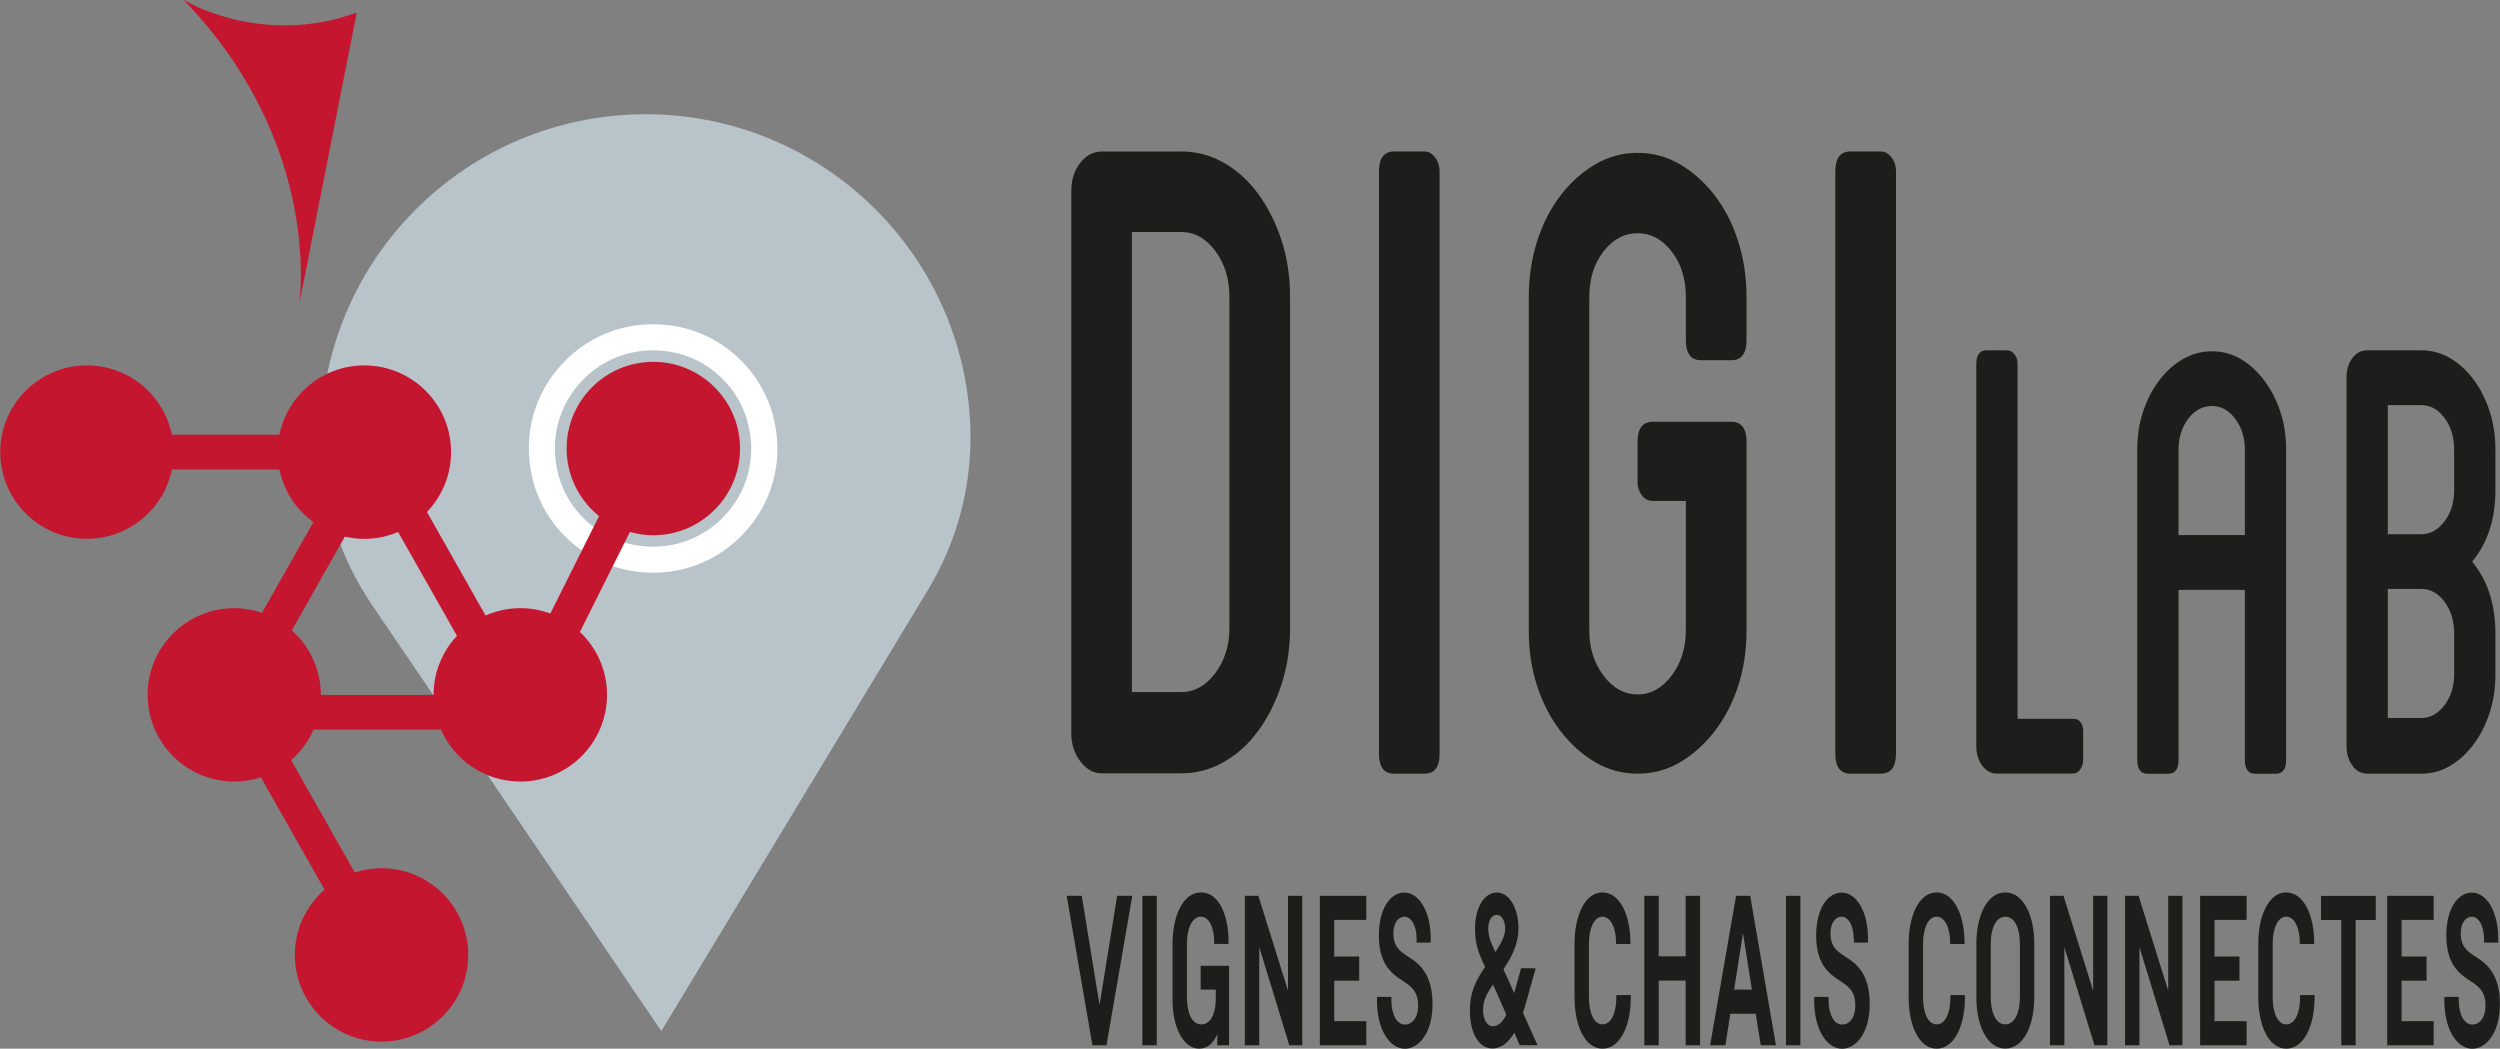 <?xml version="1.0" encoding="UTF-8"?>
<svg id="Calque_1" data-name="Calque 1" xmlns="http://www.w3.org/2000/svg" viewBox="0 0 288.37 120.96">
  <rect x="0" y="0" width="288.37" height="120.96" fill="#808080" stroke="none"/>
  <defs>
    <style>
      .cls-1 {
        fill: #fff;
      }

      .cls-2 {
        fill: #c4162e;
      }

      .cls-3 {
        fill: #b9c3ca;
      }

      .cls-4 {
        fill: #1d1d1b;
      }
    </style>
  </defs>
  <g>
    <path class="cls-4" d="m130.61,103.33l-2.98,17.24h-1.62l-2.97-17.24h1.74l2.05,12.6,2.03-12.6h1.76Z"/>
    <path class="cls-4" d="m133.43,103.33v17.24h-1.66v-17.24h1.66Z"/>
    <path class="cls-4" d="m141.77,111.41v9.16h-1.36v-1.28c-.43,1.01-1.11,1.67-2.09,1.67-1.88,0-3.07-2.56-3.07-5.6v-6.53c0-3.24,1.24-5.89,3.28-5.89s3.18,2.56,3.18,5.69v.25h-1.66v-.25c0-1.57-.56-2.89-1.52-2.89-1.04,0-1.62,1.38-1.62,3.1v6.19c0,1.84.59,3.13,1.66,3.13.99,0,1.67-1.04,1.67-3.12v-.89h-1.75v-2.75h3.28Z"/>
    <path class="cls-4" d="m150.21,103.33v17.24h-1.49l-3.47-11.33v11.33h-1.66v-17.24h1.56l3.42,10.94v-10.94h1.65Z"/>
    <path class="cls-4" d="m153.9,106.12v4.21h2.88v2.79h-2.88v4.67h3.7v2.78h-5.36v-17.24h5.36v2.78h-3.7Z"/>
    <path class="cls-4" d="m163.41,108.36c0-1.7-.69-2.62-1.41-2.62-.67,0-1.28.67-1.28,1.93s.55,1.9,1.32,2.42l.88.59c1.37.93,2.32,2.42,2.32,5.14,0,3.32-1.58,5.15-3.19,5.15s-3.22-1.96-3.22-5.61v-.37h1.66v.35c0,1.71.65,2.84,1.56,2.84.85,0,1.53-.78,1.53-2.22s-.66-2.06-1.4-2.57l-.89-.6c-1.48-1.04-2.24-2.44-2.24-4.94,0-2.86,1.22-4.89,2.94-4.89s3.04,2.22,3.04,5.27v.5h-1.63v-.36Z"/>
    <path class="cls-4" d="m175.31,120.58l-.64-1.46c-.63,1.06-1.44,1.82-2.53,1.82-1.51,0-2.59-1.7-2.59-4.34,0-2.35.83-3.71,1.75-5.06-.77-1.65-1.16-2.62-1.16-4.42,0-2.46,1.07-4.17,2.53-4.17,1.37,0,2.45,1.69,2.48,4.05.02,1.43-.42,2.86-1.73,4.81.07.15.14.3.21.46l1.03,2.29.79-2.87h1.69l-1.13,4.02c-.1.36-.21.74-.34,1.11l1.68,3.74h-2.04Zm-1.55-3.53l-1.36-3.09c-.06-.14-.12-.28-.18-.41-.82,1.2-1.15,1.93-1.15,2.98s.46,1.85,1.11,1.85c.49,0,1.01-.24,1.57-1.33Zm-2.09-9.94c0,.85.2,1.38.82,2.71.79-1.2,1.13-1.95,1.13-2.71,0-.86-.4-1.58-.96-1.58-.6,0-.99.65-.99,1.58Z"/>
    <path class="cls-4" d="m188.11,115.07c0,3.25-1.23,5.89-3.26,5.89s-3.23-2.65-3.23-5.9v-6.23c0-3.23,1.21-5.89,3.22-5.89s3.23,2.61,3.23,5.85v.1h-1.66v-.11c0-1.68-.58-3.04-1.57-3.04s-1.56,1.39-1.56,3.1v6.22c0,1.72.55,3.1,1.57,3.1s1.59-1.38,1.59-3.09v-.29h1.67v.29Z"/>
    <path class="cls-4" d="m196.1,103.33v17.24h-1.66v-7.46h-3.11v7.46h-1.66v-17.24h1.66v6.98h3.11v-6.98h1.66Z"/>
    <path class="cls-4" d="m202.52,116.93h-2.93l-.57,3.64h-1.76l2.99-17.24h1.63l2.97,17.24h-1.75l-.58-3.64Zm-.44-2.78l-1.03-6.51-1.02,6.51h2.05Z"/>
    <path class="cls-4" d="m207.67,103.33v17.24h-1.66v-17.24h1.66Z"/>
    <path class="cls-4" d="m213.83,108.36c0-1.7-.69-2.62-1.41-2.62-.67,0-1.28.67-1.28,1.93s.55,1.9,1.33,2.42l.88.59c1.38.93,2.32,2.42,2.32,5.14,0,3.32-1.58,5.15-3.19,5.15s-3.22-1.96-3.22-5.61v-.37h1.66v.35c0,1.71.65,2.84,1.56,2.84.85,0,1.53-.78,1.53-2.22s-.65-2.06-1.4-2.57l-.88-.6c-1.48-1.04-2.24-2.44-2.24-4.94,0-2.86,1.22-4.89,2.94-4.89s3.04,2.22,3.04,5.27v.5h-1.63v-.36Z"/>
    <path class="cls-4" d="m226.65,115.07c0,3.25-1.23,5.89-3.26,5.89s-3.23-2.65-3.23-5.9v-6.23c0-3.23,1.21-5.89,3.22-5.89s3.23,2.61,3.23,5.85v.1h-1.66v-.11c0-1.68-.58-3.04-1.57-3.04s-1.56,1.39-1.56,3.1v6.22c0,1.72.55,3.1,1.57,3.1s1.59-1.38,1.59-3.09v-.29h1.67v.29Z"/>
    <path class="cls-4" d="m234.65,108.84v6.2c0,3.27-1.25,5.91-3.34,5.91s-3.34-2.64-3.34-5.91v-6.2c0-3.24,1.26-5.9,3.34-5.9s3.34,2.65,3.34,5.9Zm-5.02,0v6.22c0,1.72.59,3.1,1.68,3.1s1.68-1.38,1.68-3.1v-6.22c0-1.72-.59-3.1-1.68-3.1s-1.68,1.38-1.68,3.1Z"/>
    <path class="cls-4" d="m243.08,103.33v17.24h-1.49l-3.47-11.33v11.33h-1.66v-17.24h1.56l3.42,10.94v-10.94h1.65Z"/>
    <path class="cls-4" d="m251.74,103.33v17.24h-1.49l-3.47-11.33v11.33h-1.66v-17.24h1.56l3.42,10.94v-10.94h1.65Z"/>
    <path class="cls-4" d="m255.44,106.12v4.21h2.88v2.79h-2.88v4.67h3.7v2.78h-5.36v-17.24h5.36v2.78h-3.7Z"/>
    <path class="cls-4" d="m266.98,115.07c0,3.25-1.23,5.89-3.26,5.89s-3.23-2.65-3.23-5.9v-6.23c0-3.23,1.21-5.89,3.22-5.89s3.23,2.61,3.23,5.85v.1h-1.66v-.11c0-1.68-.58-3.04-1.57-3.04s-1.56,1.39-1.56,3.1v6.22c0,1.72.55,3.1,1.57,3.1s1.59-1.38,1.59-3.09v-.29h1.67v.29Z"/>
    <path class="cls-4" d="m274.04,106.12h-2.32v14.45h-1.66v-14.45h-2.34v-2.78h6.32v2.78Z"/>
    <path class="cls-4" d="m277.02,106.12v4.21h2.88v2.79h-2.88v4.67h3.7v2.78h-5.36v-17.24h5.36v2.78h-3.7Z"/>
    <path class="cls-4" d="m286.53,108.36c0-1.7-.69-2.62-1.41-2.62-.67,0-1.28.67-1.28,1.93s.55,1.9,1.32,2.42l.88.59c1.37.93,2.32,2.42,2.32,5.14,0,3.32-1.58,5.15-3.19,5.15s-3.22-1.96-3.22-5.61v-.37h1.66v.35c0,1.71.65,2.84,1.56,2.84.85,0,1.53-.78,1.53-2.22s-.65-2.06-1.4-2.57l-.88-.6c-1.48-1.04-2.24-2.44-2.24-4.94,0-2.86,1.22-4.89,2.94-4.89s3.04,2.22,3.04,5.27v.5h-1.63v-.36Z"/>
  </g>
  <g>
    <path class="cls-4" d="m136.24,17.47c1.75,0,3.39.43,4.92,1.3,1.53.87,2.86,2.08,3.99,3.62,1.13,1.55,2.02,3.33,2.68,5.36s.98,4.21.98,6.52v38.13c0,2.32-.33,4.49-.98,6.52-.66,2.03-1.55,3.82-2.68,5.36-1.13,1.55-2.46,2.75-3.99,3.62-1.53.87-3.17,1.3-4.92,1.3h-9.17c-.95,0-1.77-.46-2.46-1.38-.69-.92-1.04-2-1.04-3.26V22.11c0-1.35.34-2.46,1.04-3.33.69-.87,1.51-1.3,2.46-1.3h9.17Zm5.57,16.82c0-2.12-.55-3.92-1.64-5.36-1.09-1.45-2.4-2.17-3.93-2.17h-5.68v53.07h5.68c1.53,0,2.84-.73,3.93-2.17,1.09-1.45,1.64-3.19,1.64-5.22v-38.13Z"/>
    <path class="cls-4" d="m166.06,86.92c0,1.55-.58,2.32-1.75,2.32h-3.5c-1.17,0-1.75-.77-1.75-2.32V19.79c0-1.54.58-2.32,1.75-2.32h3.5c.44,0,.84.22,1.2.65.36.43.54.99.54,1.67v67.13Z"/>
    <path class="cls-4" d="m194.46,39.22v-4.93c0-2.12-.55-3.89-1.64-5.29-1.09-1.4-2.4-2.1-3.93-2.1s-2.84.7-3.93,2.1c-1.09,1.4-1.64,3.17-1.64,5.29v38.42c0,2.03.55,3.77,1.64,5.22,1.09,1.45,2.4,2.17,3.93,2.17s2.84-.73,3.93-2.17c1.09-1.45,1.64-3.19,1.64-5.22v-14.93h-3.82c-.51,0-.93-.22-1.26-.65-.33-.44-.49-.94-.49-1.52v-4.64c0-1.54.58-2.32,1.75-2.32h9.07c1.16,0,1.75.78,1.75,2.32v21.75c0,2.32-.33,4.47-.98,6.45-.66,1.98-1.57,3.72-2.73,5.22-1.17,1.5-2.5,2.68-3.99,3.55s-3.11,1.3-4.86,1.3-3.37-.43-4.86-1.3c-1.49-.87-2.82-2.05-3.99-3.55-1.17-1.5-2.08-3.24-2.73-5.22-.66-1.98-.98-4.13-.98-6.45v-38.42c0-2.32.33-4.49.98-6.52.65-2.03,1.56-3.79,2.73-5.29,1.16-1.5,2.49-2.68,3.99-3.55,1.49-.87,3.11-1.31,4.86-1.31s3.37.44,4.86,1.31c1.49.87,2.82,2.05,3.99,3.55,1.16,1.5,2.08,3.26,2.73,5.29s.98,4.21.98,6.52v4.93c0,1.55-.58,2.32-1.75,2.32h-3.5c-1.17,0-1.75-.77-1.75-2.32Z"/>
    <path class="cls-4" d="m218.7,86.92c0,1.55-.58,2.32-1.75,2.32h-3.5c-1.17,0-1.75-.77-1.75-2.32V19.79c0-1.54.58-2.32,1.75-2.32h3.5c.44,0,.84.22,1.2.65.36.43.55.99.55,1.67v67.13Z"/>
    <path class="cls-4" d="m240.29,84.5v3.16c0,.39-.11.76-.33,1.08-.22.33-.51.49-.85.49h-8.77c-.7,0-1.26-.31-1.71-.94-.45-.62-.67-1.36-.67-2.22v-44.08c0-1.05.4-1.58,1.19-1.58h2.38c.3,0,.57.15.82.44.25.3.37.67.37,1.13v40.93h6.39c.79,0,1.19.53,1.19,1.58Z"/>
    <path class="cls-4" d="m255.15,40.52c1.19,0,2.29.3,3.31.89,1.01.59,1.92,1.42,2.71,2.47.79,1.05,1.41,2.25,1.86,3.6.45,1.35.67,2.81.67,4.39v35.8c0,1.05-.4,1.58-1.19,1.58h-2.38c-.79,0-1.19-.53-1.19-1.58v-19.63h-7.65v19.63c0,1.05-.4,1.58-1.19,1.58h-2.38c-.79,0-1.19-.53-1.19-1.58v-35.8c0-1.58.22-3.04.67-4.39.45-1.35,1.06-2.55,1.86-3.6.79-1.05,1.71-1.87,2.75-2.47,1.04-.59,2.16-.89,3.34-.89Zm3.79,11.34c0-1.38-.37-2.56-1.11-3.55-.74-.99-1.63-1.48-2.68-1.48s-2.01.49-2.75,1.48-1.11,2.17-1.11,3.55v9.86h7.65v-9.86Z"/>
    <path class="cls-4" d="m287.84,56.59c0,3.29-.89,6.02-2.68,8.19,1.78,2.17,2.68,4.93,2.68,8.28v4.73c0,1.58-.22,3.06-.67,4.44-.45,1.38-1.06,2.6-1.86,3.65-.79,1.05-1.7,1.87-2.71,2.47-1.02.59-2.12.89-3.31.89h-6.24c-.7,0-1.26-.31-1.71-.94-.45-.62-.67-1.36-.67-2.22v-42.51c0-.92.22-1.68.67-2.27s1.01-.89,1.71-.89h6.24c1.19,0,2.29.3,3.31.89,1.01.59,1.92,1.42,2.71,2.47.79,1.05,1.41,2.27,1.86,3.65.45,1.38.67,2.86.67,4.44v4.73Zm-4.76-4.73c0-1.45-.37-2.66-1.11-3.65-.74-.99-1.63-1.48-2.68-1.48h-3.86v14.89h3.86c1.04,0,1.93-.49,2.68-1.48.74-.99,1.11-2.17,1.11-3.55v-4.73Zm0,21.2c0-1.45-.37-2.66-1.11-3.65-.74-.99-1.63-1.48-2.68-1.48h-3.86v14.89h3.86c1.04,0,1.93-.49,2.68-1.48.74-.99,1.11-2.17,1.11-3.55v-4.73Z"/>
  </g>
  <g>
    <path class="cls-3" d="m37.01,51.58c.18,6.48,2.22,12.77,5.86,18.14l33.41,49.21,30.77-50.9c3.35-5.55,5.05-11.94,4.89-18.42-.55-20.69-17.77-36.95-38.45-36.42-20.68.56-37.02,17.71-36.47,38.4Z"/>
    <g>
      <path class="cls-3" d="m62.82,54.58c-1.95-8.99,5.61-16.96,14.69-15.49,5.07.82,9.25,4.78,10.34,9.81,1.95,8.99-5.62,16.96-14.69,15.49-5.07-.82-9.25-4.79-10.34-9.81Z"/>
      <path class="cls-1" d="m75.35,66.06c-.8,0-1.62-.07-2.44-.2-5.69-.92-10.34-5.33-11.56-10.97h0c-1.04-4.78.27-9.52,3.59-13.02,3.32-3.5,7.99-5.06,12.81-4.27,5.69.92,10.34,5.33,11.57,10.97,1.04,4.78-.27,9.52-3.59,13.02-2.75,2.9-6.44,4.47-10.37,4.47Zm-11.07-11.8c.96,4.44,4.63,7.92,9.11,8.64,3.83.62,7.53-.61,10.15-3.37,2.62-2.77,3.66-6.53,2.83-10.32-.96-4.44-4.63-7.92-9.11-8.64-3.83-.62-7.53.61-10.15,3.37-2.62,2.77-3.66,6.53-2.83,10.32h0Z"/>
    </g>
  </g>
  <path class="cls-2" d="m30.09,89.66l7.35,12.96c-2.1,1.83-3.43,4.52-3.43,7.53,0,5.52,4.48,10,10,10s10-4.48,10-10-4.48-10-10-10c-1.08,0-2.12.18-3.09.49l-7.34-12.96c1.11-.97,2-2.17,2.6-3.53h14.68c1.54,3.53,5.06,6,9.16,6,5.52,0,10-4.48,10-10,0-2.86-1.21-5.44-3.13-7.26l5.77-11.53c.86.24,1.76.38,2.7.38,5.52,0,10-4.48,10-10s-4.48-10-10-10-10,4.48-10,10c0,3.15,1.46,5.96,3.74,7.79l-5.62,11.24c-1.08-.4-2.24-.62-3.45-.62-1.43,0-2.79.31-4.02.85l-6.76-11.94c1.72-1.8,2.78-4.23,2.78-6.91,0-5.52-4.48-10-10-10-4.84,0-8.87,3.44-9.8,8h-12.4c-.93-4.56-4.96-8-9.8-8-5.52,0-10,4.48-10,10s4.48,10,10,10c4.84,0,8.87-3.44,9.8-8h12.4c.51,2.49,1.94,4.64,3.92,6.08l-5.92,10.45c-1.01-.34-2.08-.53-3.2-.53-5.52,0-10,4.48-10,10s4.48,10,10,10c1.08,0,2.12-.18,3.09-.49Zm9.69-27.76c.72.16,1.46.26,2.22.26,1.39,0,2.71-.28,3.92-.8l6.79,11.98c-1.67,1.79-2.7,4.18-2.7,6.82h-13c0-2.96-1.3-5.62-3.35-7.45l6.12-10.81Z"/>
  <path class="cls-2" d="m34.5,35.15L41.15,1.45C30.08,5.48,21.2,0,21.2,0c16.23,16.85,13.3,35.15,13.3,35.15Z"/>
</svg>